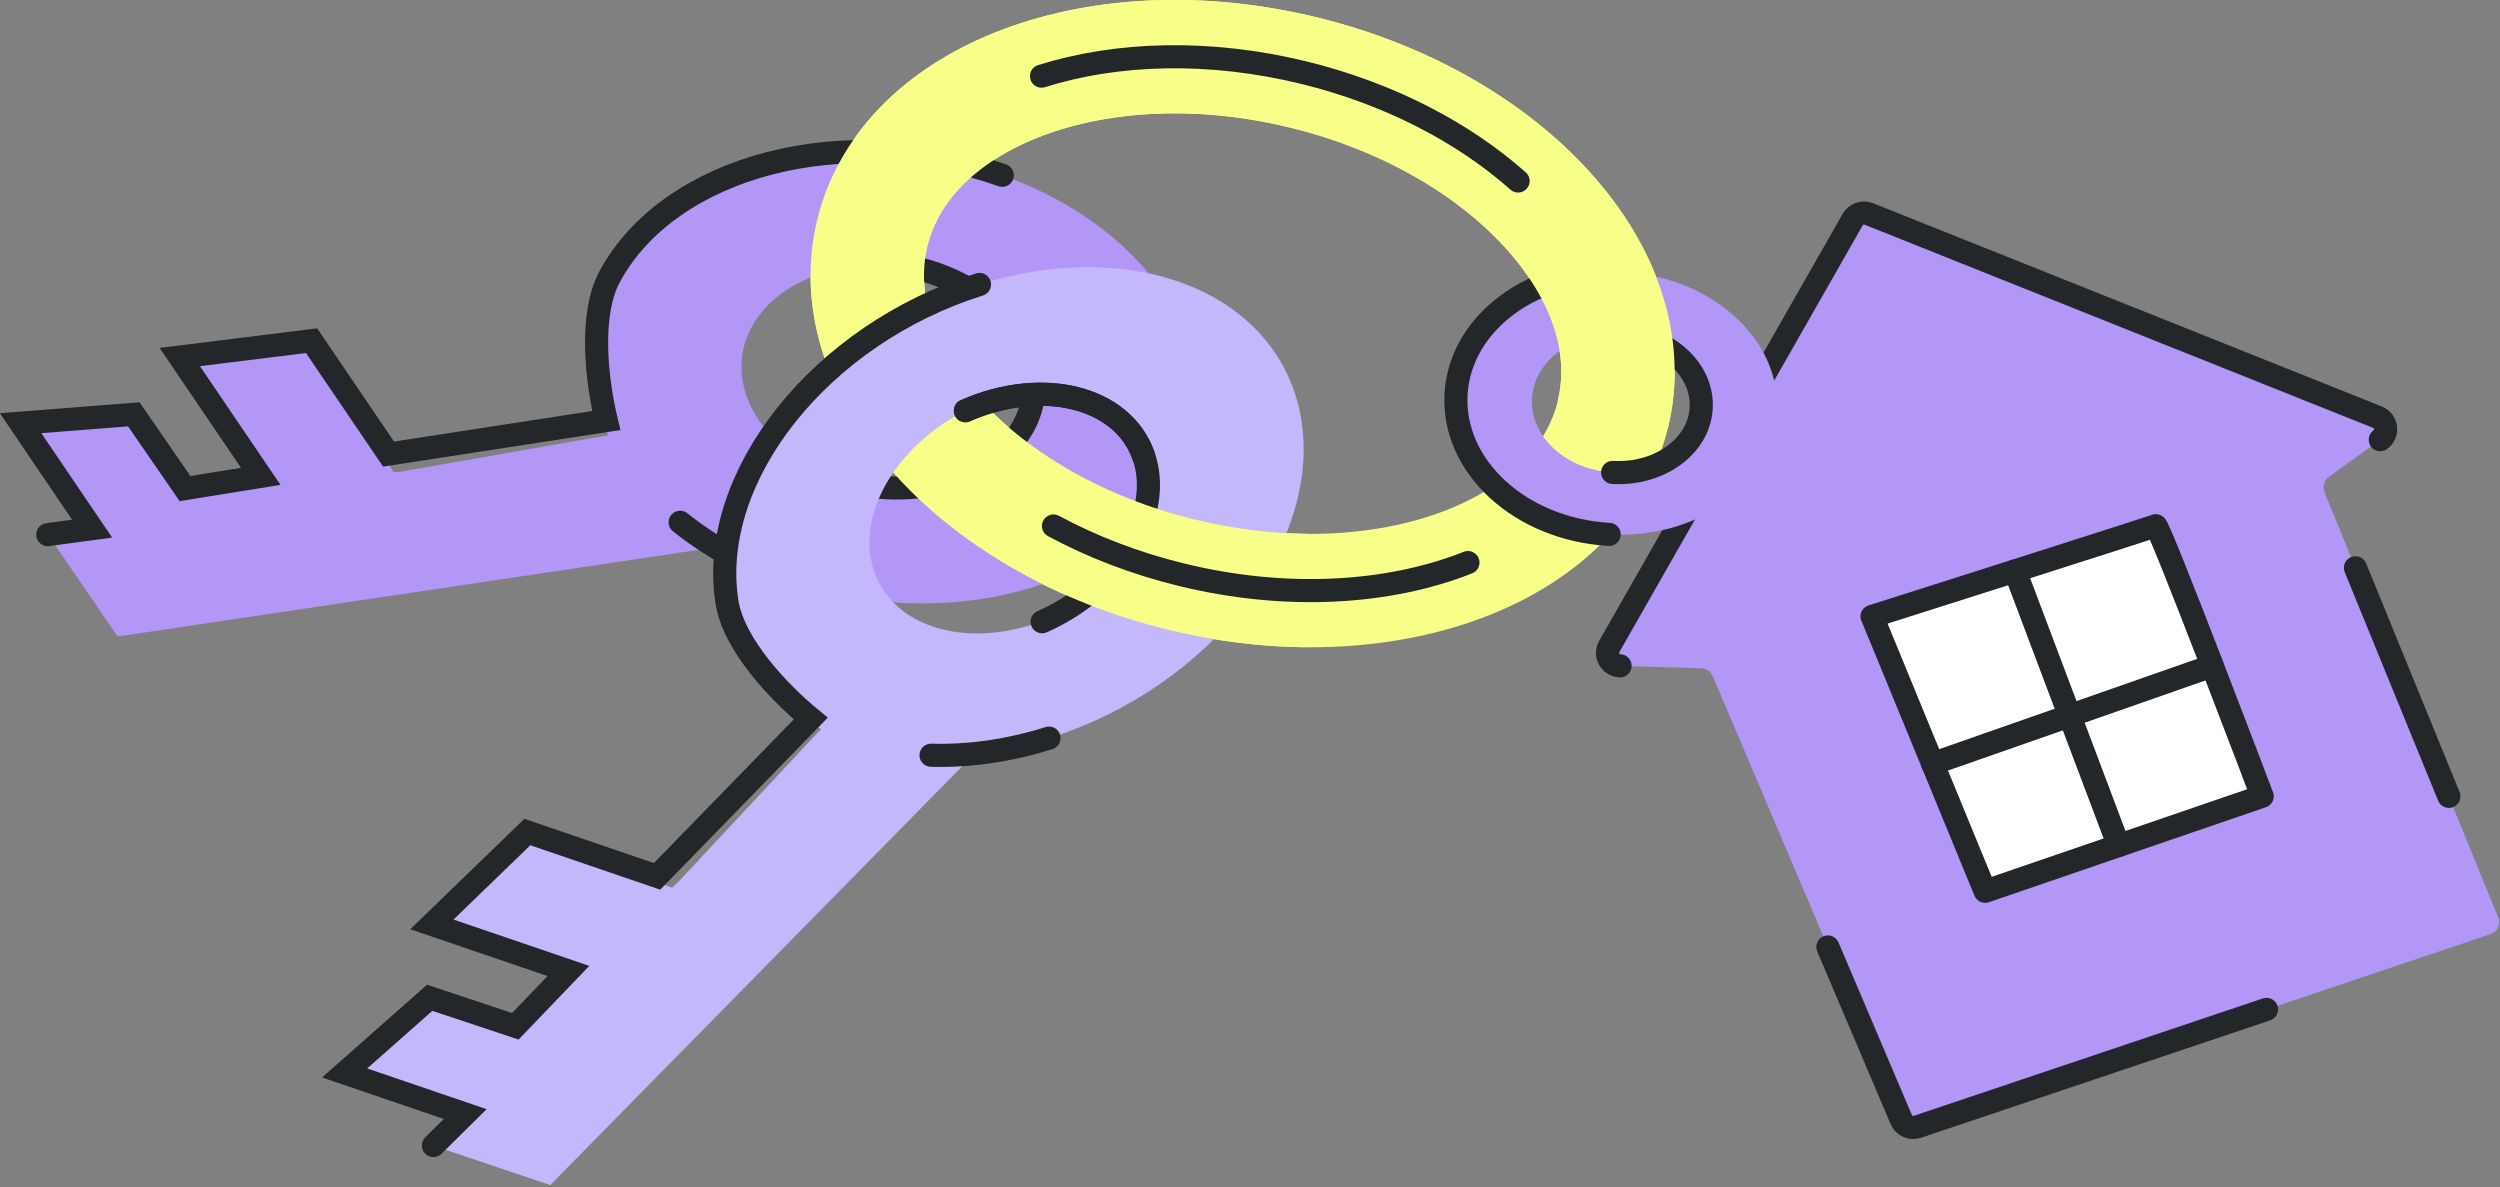 <?xml version="1.0" encoding="UTF-8"?>
<svg xmlns="http://www.w3.org/2000/svg" width="638" height="303" viewBox="0 0 638 303" fill="none">
  <rect x="0" y="0" width="638" height="303" fill="#808080" stroke="none"/>
  <g clip-path="url(#clip0_821_106)">
    <path d="M411.611 105.758C420.286 70.386 385.017 31.336 332.834 18.538C280.652 5.74 231.317 24.04 222.641 59.413C213.966 94.785 249.236 133.835 301.418 146.633C353.601 159.431 402.936 141.131 411.611 105.758Z" stroke="#F7FF88" stroke-width="28.942" stroke-miterlimit="10"></path>
    <path d="M155.845 110.954L202.013 136.783L30.024 162.438L12.238 136.454L47.231 124.719L102.195 120.388L155.845 110.954Z" fill="#B297F7"></path>
    <path d="M34.161 105.773L56.878 143.415L34.413 150.568L5.277 108.035L34.161 105.773Z" fill="#B297F7"></path>
    <path d="M43.326 123.462L56.878 143.414L71.011 138.91L66.564 121.606L43.326 123.462Z" fill="#B297F7"></path>
    <path d="M79.517 86.961L105.134 128.006L76.095 134.947L45.877 91.137L79.517 86.961Z" fill="#B297F7"></path>
    <path d="M155.574 70.625C140.243 99.122 160.253 133.709 200.273 147.919C240.293 162.129 285.126 150.529 300.477 122.032C315.77 93.554 295.798 58.948 255.778 44.738C215.759 30.528 170.925 42.128 155.574 70.625ZM262.274 85.415C272.27 100.127 265 116.967 246.073 122.999C227.146 129.031 203.675 121.993 193.699 107.281C183.704 92.568 190.973 75.729 209.901 69.697C228.828 63.665 252.299 70.702 262.274 85.415Z" fill="#B297F7"></path>
    <path d="M255.779 44.738C215.759 30.528 170.925 42.128 155.575 70.625C150.316 80.388 152.288 97.189 154.724 107.319L99.16 115.884L79.518 86.942L45.878 91.118L66.545 121.568L47.212 124.681L34.143 105.734L5.259 107.996L23.509 134.908L12.199 136.435M173.574 133.284C180.959 139.2 189.93 144.246 200.235 147.9M233.468 68.324C254.368 73.235 267.572 89.494 262.932 104.632C258.312 119.751 237.586 128.045 216.687 123.115" stroke="#232729" stroke-width="5.897" stroke-miterlimit="10" stroke-linecap="round"></path>
    <path d="M410.658 164.99L472.795 56.028C473.607 54.597 475.366 53.979 476.893 54.597L606.716 106.469C609.133 107.435 609.539 110.683 607.432 112.211L594.343 121.703C593.106 122.593 592.642 124.217 593.222 125.628L637.514 234.049C638.229 235.808 637.321 237.819 635.503 238.418L489.305 287.602C487.662 288.143 485.883 287.35 485.207 285.765L437.086 172.55C436.584 171.37 435.424 170.578 434.148 170.539L413.422 169.959C410.928 169.882 409.42 167.194 410.658 165.029V164.99Z" fill="#B297F7"></path>
    <path d="M578.413 257.597L489.306 287.563C487.662 288.105 485.884 287.312 485.207 285.727L466.473 241.666" stroke="#232729" stroke-width="5.897" stroke-miterlimit="10" stroke-linecap="round"></path>
    <path d="M601.109 144.903L624.947 203.232" stroke="#232729" stroke-width="5.897" stroke-miterlimit="10" stroke-linecap="round"></path>
    <path d="M413.441 169.92C410.947 169.843 409.439 167.156 410.677 164.99L472.814 56.028C473.626 54.597 475.385 53.979 476.912 54.597L606.735 106.469C609.152 107.435 609.558 110.683 607.451 112.211" stroke="#232729" stroke-width="5.897" stroke-miterlimit="10" stroke-linecap="round"></path>
    <path d="M414.447 69.446C391.827 68.17 372.629 82.109 371.585 100.591C370.541 119.074 388.038 135.082 410.658 136.377C433.278 137.673 452.476 123.733 453.52 105.251C454.564 86.768 437.067 70.741 414.447 69.446ZM411.547 120.563C399.619 119.886 390.397 111.418 390.957 101.693C391.518 91.969 401.629 84.603 413.558 85.279C425.487 85.956 434.708 94.405 434.148 104.149C433.587 113.893 423.476 121.239 411.547 120.563Z" fill="#B297F7"></path>
    <path d="M414.447 69.446C391.827 68.17 372.629 82.109 371.585 100.591C370.541 119.074 388.038 135.082 410.658 136.377M413.558 85.279C425.487 85.956 434.708 94.405 434.148 104.149C433.587 113.893 423.476 121.239 411.547 120.563" stroke="#232729" stroke-width="5.897" stroke-miterlimit="10" stroke-linecap="round"></path>
    <path d="M235.402 106.971C223.802 92.22 218.717 75.439 222.642 59.412C231.322 24.051 280.642 5.742 332.822 18.541C385.002 31.34 420.266 70.374 411.586 105.753" stroke="#F7FF88" stroke-width="28.942" stroke-miterlimit="10"></path>
    <path d="M265.793 19.43C285.011 13.379 308.597 12.625 332.822 18.561C354.63 23.916 373.499 33.853 387.419 46.188" stroke="#232729" stroke-width="5.897" stroke-miterlimit="10" stroke-linecap="round"></path>
    <path d="M209.959 185.58L262.371 178.465L140.417 302.43L110.586 292.377L131.466 261.927L172.781 225.406L209.959 185.58Z" fill="#C4B7FB"></path>
    <path d="M109.638 254.658L150.432 271.072L136.782 290.308L87.927 273.856L109.638 254.658Z" fill="#C4B7FB"></path>
    <path d="M127.599 263.281L150.432 271.072L159.016 258.969L145.038 247.814L127.599 263.281Z" fill="#C4B7FB"></path>
    <path d="M134.559 212.357L179.702 229.737L160.678 252.744L110.199 235.924L134.559 212.357Z" fill="#C4B7FB"></path>
    <path d="M185.483 153.545C190.375 185.541 227.185 201.124 267.688 188.403C308.191 175.681 337.056 139.432 332.145 107.454C327.235 75.496 290.463 59.875 249.94 72.597C209.437 85.318 180.573 121.568 185.483 153.545ZM279.617 101.152C296.456 106.894 300.787 124.7 289.283 140.92C277.78 157.121 254.812 165.609 237.973 159.867C221.134 154.125 216.803 136.319 228.306 120.098C239.81 103.897 262.778 95.41 279.617 101.152Z" fill="#C4B7FB"></path>
    <path d="M249.958 72.596C209.455 85.318 180.591 121.568 185.501 153.545C187.183 164.507 198.861 176.745 206.903 183.376L167.676 223.647L134.578 212.337L110.218 235.904L145.056 247.794L131.504 261.908L109.657 254.638L87.946 273.817L118.724 284.315L110.604 292.338M237.604 192.733C247.078 193.023 257.247 191.651 267.706 188.364M246.382 104.806C266.024 96.164 286.363 101.21 291.757 116.077C297.151 130.944 285.59 150.007 265.947 158.668" stroke="#232729" stroke-width="5.897" stroke-miterlimit="10" stroke-linecap="round"></path>
    <path d="M333.382 150.703C323.078 150.606 312.309 149.292 301.405 146.624C275.905 140.379 254.445 127.851 240.196 112.558C240.003 112.346 239.79 112.133 239.597 111.901" stroke="#F7FF88" stroke-width="28.942" stroke-miterlimit="10"></path>
    <path d="M246.363 104.844C266.006 96.202 286.344 101.248 291.738 116.116" stroke="#232729" stroke-width="5.897" stroke-miterlimit="10" stroke-linecap="round"></path>
    <path d="M374.62 143.569C354.417 151.573 328.298 153.236 301.405 146.643C289.573 143.743 278.611 139.49 268.848 134.231" stroke="#232729" stroke-width="5.897" stroke-miterlimit="10" stroke-linecap="round"></path>
    <path d="M477.744 157.315C477.744 157.315 549.277 134.579 550.128 134.154C550.978 133.728 577.31 203.212 577.31 203.212L506.609 227.456L477.763 157.296L477.744 157.315Z" fill="white" stroke="#232729" stroke-width="5.897" stroke-linecap="round" stroke-linejoin="round"></path>
    <path d="M514.245 145.696L540.674 215.779" stroke="#232729" stroke-width="5.897" stroke-linecap="round" stroke-linejoin="round"></path>
    <path d="M493.192 194.899L564.551 169.92" stroke="#232729" stroke-width="5.897" stroke-linecap="round" stroke-linejoin="round"></path>
  </g>
  <defs>
    <clipPath id="clip0_821_106">
      <rect width="637.765" height="302.43" fill="white"></rect>
    </clipPath>
  </defs>
</svg>
